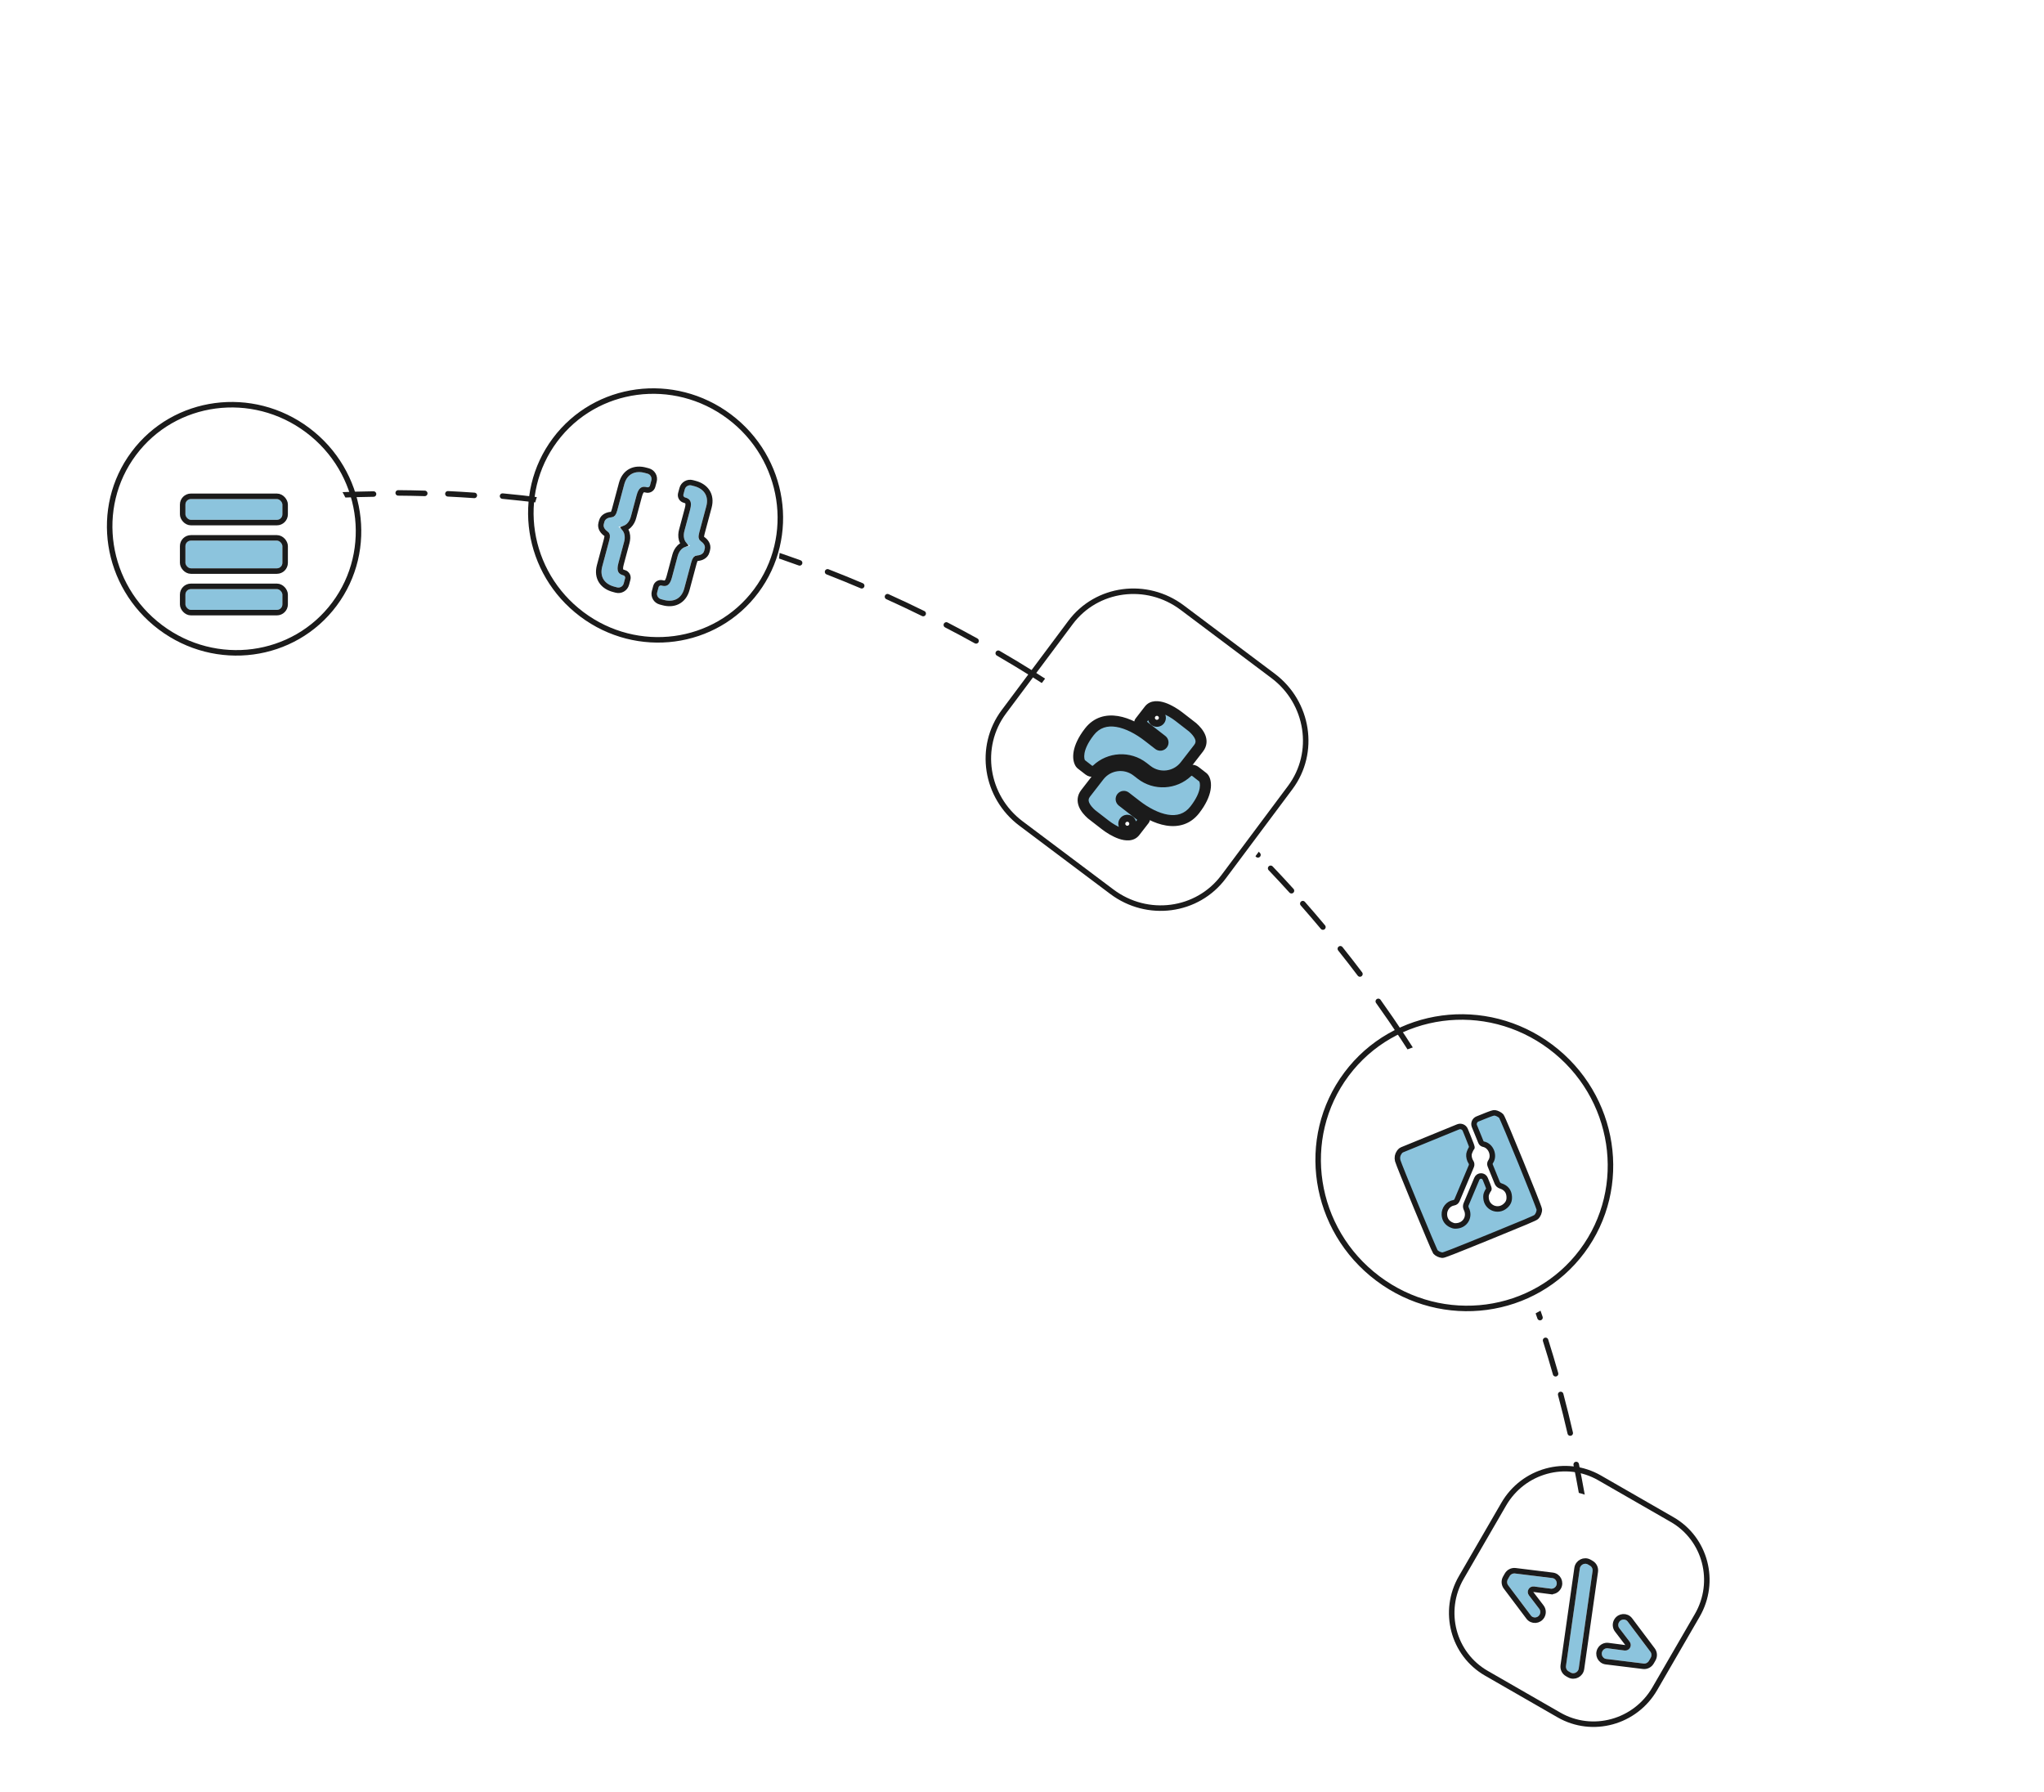 <?xml version="1.0" encoding="UTF-8"?> <svg xmlns="http://www.w3.org/2000/svg" width="463" height="406" viewBox="0 0 463 406" fill="none"> <path d="M84.613 111.92C73.828 112.065 62.95 112.851 52.019 114.31" stroke="#1B1B1B" stroke-width="1.246" stroke-miterlimit="10" stroke-linecap="round" stroke-linejoin="round"></path> <path d="M96.214 111.772C94.213 111.713 92.208 111.676 90.201 111.662" stroke="#1B1B1B" stroke-width="1.246" stroke-miterlimit="10" stroke-linecap="round" stroke-linejoin="round"></path> <path d="M107.443 112.227C105.452 112.087 103.456 111.967 101.458 111.87" stroke="#1B1B1B" stroke-width="1.246" stroke-miterlimit="10" stroke-linecap="round" stroke-linejoin="round"></path> <path d="M181.126 127.513C159.645 119.737 137.064 114.581 113.835 112.387" stroke="#1B1B1B" stroke-width="1.246" stroke-miterlimit="10" stroke-linecap="round" stroke-linejoin="round"></path> <path d="M195.191 132.695C192.632 131.606 190.054 130.556 187.457 129.544" stroke="#1B1B1B" stroke-width="1.246" stroke-miterlimit="10" stroke-linecap="round" stroke-linejoin="round"></path> <path d="M209.121 138.993C206.447 137.677 203.749 136.405 201.032 135.174" stroke="#1B1B1B" stroke-width="1.246" stroke-miterlimit="10" stroke-linecap="round" stroke-linejoin="round"></path> <path d="M221.1 145.187C218.87 143.953 216.624 142.748 214.358 141.574" stroke="#1B1B1B" stroke-width="1.246" stroke-miterlimit="10" stroke-linecap="round" stroke-linejoin="round"></path> <path d="M284.949 193.662C267.474 175.87 247.663 160.493 226.119 147.981" stroke="#1B1B1B" stroke-width="1.246" stroke-miterlimit="10" stroke-linecap="round" stroke-linejoin="round"></path> <path d="M292.539 201.784C290.988 200.071 289.416 198.378 287.822 196.705" stroke="#1B1B1B" stroke-width="1.246" stroke-miterlimit="10" stroke-linecap="round" stroke-linejoin="round"></path> <path d="M299.662 210.02C298.165 208.23 296.646 206.46 295.106 204.709" stroke="#1B1B1B" stroke-width="1.246" stroke-miterlimit="10" stroke-linecap="round" stroke-linejoin="round"></path> <path d="M308.047 220.649C306.592 218.724 305.112 216.82 303.608 214.935" stroke="#1B1B1B" stroke-width="1.246" stroke-miterlimit="10" stroke-linecap="round" stroke-linejoin="round"></path> <path d="M348.836 298.489C340.093 272.562 327.645 248.504 312.205 226.848" stroke="#1B1B1B" stroke-width="1.246" stroke-miterlimit="10" stroke-linecap="round" stroke-linejoin="round"></path> <path d="M352.365 311.208C351.645 308.67 350.888 306.147 350.099 303.643" stroke="#1B1B1B" stroke-width="1.246" stroke-miterlimit="10" stroke-linecap="round" stroke-linejoin="round"></path> <path d="M355.686 324.648C355.01 321.712 354.287 318.795 353.52 315.897" stroke="#1B1B1B" stroke-width="1.246" stroke-miterlimit="10" stroke-linecap="round" stroke-linejoin="round"></path> <path d="M359.348 344.736C358.678 340.373 357.907 336.048 357.039 331.764" stroke="#1B1B1B" stroke-width="1.246" stroke-miterlimit="10" stroke-linecap="round" stroke-linejoin="round"></path> <g filter="url(#filter0_dii_36_818)"> <path d="M304.998 243.351C294.182 257.836 297.364 278.554 312.106 289.627C326.848 300.7 347.567 297.935 358.383 283.45C369.199 268.964 366.016 248.247 351.274 237.173C336.532 226.101 315.814 228.866 304.998 243.351Z" fill="url(#paint0_linear_36_818)"></path> </g> <path d="M304.999 243.352C294.184 257.836 297.366 278.555 312.108 289.628C326.85 300.701 347.569 297.935 358.385 283.451C369.201 268.965 366.018 248.248 351.275 237.174C336.534 226.101 315.816 228.866 304.999 243.352Z" stroke="#1B1B1B" stroke-width="1.246" stroke-miterlimit="10" stroke-linecap="round" stroke-linejoin="round"></path> <path d="M364.076 373.717L365.533 371.765L359.919 362.115L358.343 364.225L362.255 370.826L354.838 368.919L353.263 371.028L364.076 373.717Z" fill="white"></path> <path d="M354.498 350.575L351.941 348.655L345.546 372.735L348.102 374.653L354.498 350.575Z" fill="white"></path> <path d="M341.696 359.083L337.786 352.483L345.201 354.39L346.777 352.28L335.965 349.592L334.508 351.544L340.121 361.193L341.696 359.083Z" fill="white"></path> <g filter="url(#filter1_dii_36_818)"> <path d="M336.855 378.736L353.484 388.364C361.135 392.794 370.853 390.258 375.189 382.701L384.613 366.276C388.949 358.719 386.262 349 378.611 344.57L361.982 334.943C354.331 330.513 344.612 333.048 340.276 340.606L330.852 357.031C326.516 364.588 329.204 374.306 336.855 378.736Z" fill="url(#paint1_linear_36_818)"></path> </g> <path d="M336.696 379.062L353.136 388.512C360.7 392.86 370.418 390.192 374.841 382.553L384.454 365.95C388.878 358.311 386.331 348.592 378.767 344.244L362.328 334.794C354.764 330.446 345.045 333.115 340.622 340.754L331.009 357.357C326.586 364.996 329.132 374.714 336.696 379.062Z" stroke="#1B1B1B" stroke-width="1.246" stroke-miterlimit="10" stroke-linecap="round" stroke-linejoin="round"></path> <g filter="url(#filter2_dii_36_818)"> <path d="M372.3 371.851C372.794 371.911 373.279 371.666 373.53 371.228L373.915 370.556C374.167 370.118 374.135 369.574 373.835 369.175L368.712 362.361C368.198 361.677 367.154 361.751 366.722 362.504C366.477 362.931 366.509 363.464 366.805 363.851L369.133 366.896C369.805 367.775 369.074 369.05 367.979 368.906L364.189 368.41C363.708 368.346 363.233 368.585 362.987 369.013C362.556 369.765 363.014 370.71 363.862 370.814L372.3 371.851Z" fill="#8CC4DD"></path> <path d="M372.218 372.471C372.958 372.562 373.686 372.193 374.063 371.536L374.448 370.865C374.825 370.208 374.778 369.391 374.329 368.793L369.205 361.979C368.425 360.942 366.843 361.055 366.189 362.195C365.817 362.843 365.867 363.65 366.315 364.237L368.643 367.282C368.979 367.721 368.613 368.359 368.066 368.287L364.276 367.79C363.546 367.694 362.826 368.056 362.454 368.704C361.8 369.844 362.496 371.276 363.78 371.434L372.218 372.471Z" stroke="#1B1B1B" stroke-width="1.246"></path> </g> <g filter="url(#filter3_dii_36_818)"> <path d="M360.746 350.933C360.818 350.429 360.581 349.936 360.148 349.685L359.69 349.42C358.933 348.982 357.969 349.465 357.844 350.344L354.717 372.375C354.646 372.878 354.883 373.371 355.316 373.622L355.773 373.886C356.53 374.324 357.494 373.842 357.619 372.962L360.746 350.933Z" fill="#8CC4DD"></path> <path d="M361.358 351.014C361.465 350.258 361.11 349.518 360.459 349.142L360.002 348.877C358.866 348.22 357.42 348.944 357.233 350.263L354.106 372.294C353.999 373.049 354.354 373.789 355.004 374.165L355.461 374.429C356.596 375.086 358.043 374.362 358.23 373.043L361.358 351.014Z" stroke="#1B1B1B" stroke-width="1.246"></path> </g> <g filter="url(#filter4_dii_36_818)"> <path d="M348.742 360.803C348.987 360.376 348.955 359.843 348.659 359.456L346.332 356.412C345.659 355.532 346.391 354.258 347.485 354.401L351.275 354.898C351.756 354.961 352.231 354.722 352.477 354.294C352.908 353.542 352.449 352.597 351.602 352.493L343.165 351.457C342.671 351.396 342.187 351.642 341.935 352.08L341.55 352.752C341.299 353.19 341.33 353.734 341.63 354.133L346.752 360.946C347.266 361.63 348.31 361.556 348.742 360.803Z" fill="#8CC4DD"></path> <path d="M349.275 361.112C349.647 360.464 349.597 359.657 349.149 359.07L346.822 356.026C346.486 355.586 346.851 354.949 347.399 355.021L351.188 355.517L351.275 354.898L351.188 355.517C351.918 355.613 352.638 355.251 353.01 354.603C353.664 353.463 352.968 352.031 351.684 351.873L343.247 350.837C342.507 350.746 341.779 351.114 341.402 351.771L341.017 352.443C340.64 353.1 340.687 353.917 341.136 354.515L346.259 361.328C347.038 362.365 348.621 362.252 349.275 361.112Z" stroke="#1B1B1B" stroke-width="1.246"></path> </g> <g filter="url(#filter5_dii_36_818)"> <path d="M125.72 99.658C116.488 112.021 119.204 129.706 131.786 139.156C144.37 148.608 162.054 146.247 171.286 133.884C180.519 121.52 177.802 103.836 165.218 94.384C152.636 84.934 134.952 87.293 125.72 99.658Z" fill="url(#paint2_linear_36_818)"></path> </g> <path d="M125.72 99.659C116.488 112.022 119.204 129.707 131.786 139.157C144.37 148.609 162.054 146.248 171.286 133.885C180.519 121.521 177.802 103.837 165.218 94.385C152.636 84.934 134.952 87.294 125.72 99.659Z" stroke="#1B1B1B" stroke-width="1.246" stroke-miterlimit="10" stroke-linecap="round" stroke-linejoin="round"></path> <g filter="url(#filter6_dii_36_818)"> <path d="M231.271 186.552L251.858 202.015C259.916 208.068 271.243 206.556 277.155 198.637L292.259 178.41C298.172 170.492 296.432 159.165 288.374 153.112L267.787 137.649C259.728 131.596 248.402 133.108 242.489 141.026L227.385 161.253C221.472 169.172 223.212 180.498 231.271 186.552Z" fill="url(#paint3_linear_36_818)"></path> </g> <path d="M231.271 186.552L251.858 202.015C259.916 208.068 271.243 206.556 277.155 198.637L292.259 178.41C298.172 170.492 296.432 159.165 288.374 153.112L267.787 137.649C259.728 131.596 248.402 133.108 242.489 141.026L227.385 161.253C221.472 169.172 223.212 180.498 231.271 186.552Z" stroke="#1B1B1B" stroke-width="1.246" stroke-miterlimit="10" stroke-linecap="round" stroke-linejoin="round"></path> <g filter="url(#filter7_dii_36_818)"> <path d="M30.301 102.722C21.093 115.054 23.801 132.691 36.353 142.119C48.903 151.546 66.541 149.191 75.749 136.859C84.957 124.527 82.249 106.89 69.698 97.463C57.147 88.035 39.509 90.39 30.301 102.722Z" fill="url(#paint4_linear_36_818)"></path> </g> <path d="M30.303 102.721C21.095 115.053 23.803 132.69 36.355 142.118C48.905 151.545 66.543 149.19 75.751 136.858C84.959 124.526 82.251 106.889 69.7 97.462C57.148 88.034 39.511 90.389 30.303 102.721Z" stroke="#1B1B1B" stroke-width="1.246" stroke-miterlimit="10" stroke-linecap="round" stroke-linejoin="round"></path> <path d="M149.712 127.183L150.224 127.323C151.342 127.631 152.046 127.295 152.488 125.597L153.695 120.963C153.985 119.851 154.706 118.792 156.352 118.781L156.368 118.72C154.947 117.866 154.838 116.576 155.127 115.465L156.334 110.832C156.777 109.133 156.33 108.481 155.212 108.174L154.7 108.033L155.425 105.252L157.214 105.744C159.195 106.289 160.48 107.801 159.868 110.149L158.388 115.831C158.018 117.253 158.319 117.799 159.917 118.239L159.193 121.018C157.595 120.579 157.068 120.897 156.698 122.318L155.218 128.002C154.606 130.349 152.758 130.999 150.778 130.455L148.988 129.963L149.712 127.183Z" fill="white"></path> <g filter="url(#filter8_dii_36_818)"> <path d="M149.172 128.043C149.251 127.752 149.55 127.579 149.841 127.657C150.995 127.966 151.725 127.61 152.2 125.84L153.494 121.008C153.803 119.856 154.551 118.754 156.23 118.713C156.249 118.713 156.267 118.699 156.272 118.681C156.277 118.662 156.268 118.642 156.252 118.631C154.818 117.756 154.722 116.426 155.03 115.275L156.325 110.445C156.799 108.673 156.344 108 155.191 107.691C154.9 107.613 154.727 107.313 154.805 107.022L155.118 105.854C155.296 105.189 155.98 104.794 156.644 104.972L157.286 105.144C159.328 105.691 160.641 107.252 159.985 109.7L158.398 115.625C158.122 116.654 158.185 117.242 158.802 117.652C159.375 118.034 159.81 118.653 159.632 119.318L159.501 119.808C159.323 120.473 158.636 120.791 157.949 120.835C157.21 120.882 156.861 121.359 156.586 122.388L154.998 128.314C154.342 130.761 152.424 131.456 150.382 130.908L149.741 130.737C149.076 130.558 148.682 129.875 148.86 129.21L149.172 128.043Z" fill="#8CC4DD"></path> <path d="M148.571 127.882C148.738 127.258 149.379 126.888 150.003 127.055C150.501 127.188 150.749 127.136 150.916 127.018C151.118 126.876 151.371 126.525 151.598 125.678L152.892 120.847C153.065 120.204 153.372 119.526 153.913 118.998C154.204 118.714 154.551 118.485 154.957 118.328C154.684 117.989 154.498 117.617 154.388 117.226C154.183 116.497 154.256 115.756 154.428 115.114L155.723 110.283C155.95 109.436 155.907 109.005 155.803 108.781C155.717 108.596 155.528 108.426 155.03 108.293C154.406 108.126 154.036 107.484 154.203 106.861L154.516 105.692C154.783 104.695 155.808 104.103 156.806 104.371L157.447 104.542C158.573 104.844 159.561 105.442 160.168 106.367C160.784 107.305 160.953 108.497 160.587 109.862L159 115.786C158.868 116.279 158.845 116.573 158.879 116.761C158.904 116.902 158.964 117.012 159.147 117.134C159.808 117.573 160.516 118.428 160.234 119.479L160.103 119.969C159.821 121.02 158.78 121.407 157.989 121.457C157.769 121.471 157.662 121.535 157.57 121.645C157.447 121.791 157.319 122.057 157.187 122.549L155.599 128.476C155.234 129.839 154.492 130.786 153.49 131.291C152.502 131.788 151.347 131.812 150.221 131.51L149.58 131.338C148.582 131.071 147.991 130.046 148.258 129.049L148.571 127.882Z" stroke="#1B1B1B" stroke-width="1.246"></path> </g> <path d="M141.679 125.081L141.168 124.94C140.049 124.633 139.603 123.981 140.045 122.283L141.252 117.649C141.542 116.537 141.432 115.249 140.011 114.395L140.027 114.334C141.674 114.323 142.395 113.262 142.684 112.151L143.891 107.518C144.334 105.819 145.037 105.483 146.156 105.791L146.667 105.931L147.392 103.15L145.602 102.658C143.622 102.114 141.773 102.764 141.162 105.113L139.682 110.795C139.311 112.217 138.784 112.535 137.186 112.096L136.462 114.875C138.06 115.314 138.362 115.861 137.992 117.282L136.511 122.966C135.9 125.312 137.185 126.824 139.166 127.369L140.955 127.861L141.679 125.081Z" fill="white"></path> <g filter="url(#filter9_dii_36_818)"> <path d="M141.596 126.012C141.674 125.721 141.501 125.421 141.21 125.343C140.057 125.034 139.602 124.361 140.076 122.59L141.371 117.759C141.68 116.607 141.583 115.279 140.149 114.404C140.133 114.393 140.124 114.373 140.129 114.354C140.134 114.336 140.152 114.322 140.171 114.322C141.85 114.281 142.599 113.177 142.907 112.026L144.201 107.196C144.676 105.424 145.407 105.068 146.56 105.377C146.851 105.455 147.151 105.283 147.229 104.991L147.542 103.823C147.72 103.158 147.325 102.475 146.661 102.297L146.019 102.125C143.977 101.578 142.06 102.272 141.404 104.721L139.816 110.645C139.54 111.675 139.191 112.152 138.452 112.199C137.765 112.243 137.079 112.561 136.901 113.226L136.769 113.716C136.591 114.381 137.026 115 137.599 115.382C138.216 115.792 138.28 116.379 138.004 117.408L136.416 123.335C135.76 125.782 137.074 127.342 139.116 127.889L139.757 128.061C140.422 128.239 141.105 127.844 141.283 127.18L141.596 126.012Z" fill="#8CC4DD"></path> <path d="M142.198 126.173C142.365 125.55 141.995 124.909 141.371 124.741C140.873 124.608 140.684 124.438 140.598 124.253C140.494 124.029 140.451 123.599 140.678 122.752L141.973 117.92C142.145 117.277 142.218 116.537 142.013 115.808C141.903 115.418 141.717 115.046 141.444 114.707C141.85 114.549 142.197 114.32 142.488 114.036C143.03 113.508 143.337 112.83 143.509 112.188L144.803 107.357C145.03 106.509 145.283 106.158 145.485 106.016C145.652 105.898 145.9 105.846 146.399 105.979C147.022 106.146 147.664 105.776 147.831 105.152L148.144 103.984C148.411 102.987 147.819 101.962 146.822 101.695L146.18 101.523C145.055 101.221 143.9 101.245 142.911 101.743C141.909 102.247 141.167 103.195 140.802 104.559L139.214 110.484C139.082 110.977 138.954 111.243 138.832 111.389C138.739 111.499 138.632 111.563 138.412 111.577C137.621 111.627 136.58 112.014 136.299 113.065L136.167 113.555C135.886 114.606 136.594 115.461 137.254 115.901C137.437 116.022 137.497 116.132 137.523 116.273C137.556 116.46 137.534 116.755 137.402 117.247L135.814 123.174C135.449 124.537 135.618 125.728 136.233 126.666C136.84 127.591 137.829 128.189 138.954 128.491L139.596 128.663C140.593 128.93 141.618 128.338 141.885 127.341L142.198 126.173Z" stroke="#1B1B1B" stroke-width="1.246"></path> </g> <g filter="url(#filter10_dii_36_818)"> <mask id="path-41-outside-1_36_818" maskUnits="userSpaceOnUse" x="241.358" y="156.78" width="36.479" height="36.479" fill="black"> <rect fill="white" x="241.358" y="156.78" width="36.479" height="36.479"></rect> <path fill-rule="evenodd" clip-rule="evenodd" d="M259.187 180.702L257.094 183.401C255.668 185.239 252.128 183.245 250.375 181.886L247.246 179.459C245.853 178.212 244.571 176.446 245.906 174.724L248.96 170.787C251.026 168.122 254.862 167.637 257.526 169.704L258.452 170.422C261.64 172.894 266.095 172.603 268.937 169.913C269.437 169.44 270.214 169.332 270.758 169.754L272.474 171.085C272.551 171.145 272.621 171.211 272.674 171.292C273.255 172.189 273.569 174.678 270.65 178.441C267.3 182.761 261.64 180.725 257.32 177.374L254.953 175.539C254.683 175.329 254.294 175.378 254.085 175.649C253.876 175.919 253.925 176.307 254.195 176.517L259.143 180.354C259.251 180.438 259.271 180.594 259.187 180.702ZM254.865 182.237C255.211 182.505 255.708 182.442 255.976 182.096C256.244 181.751 256.181 181.253 255.836 180.985C255.49 180.717 254.993 180.78 254.725 181.126C254.456 181.471 254.519 181.969 254.865 182.237Z"></path> </mask> <path fill-rule="evenodd" clip-rule="evenodd" d="M259.187 180.702L257.094 183.401C255.668 185.239 252.128 183.245 250.375 181.886L247.246 179.459C245.853 178.212 244.571 176.446 245.906 174.724L248.96 170.787C251.026 168.122 254.862 167.637 257.526 169.704L258.452 170.422C261.64 172.894 266.095 172.603 268.937 169.913C269.437 169.44 270.214 169.332 270.758 169.754L272.474 171.085C272.551 171.145 272.621 171.211 272.674 171.292C273.255 172.189 273.569 174.678 270.65 178.441C267.3 182.761 261.64 180.725 257.32 177.374L254.953 175.539C254.683 175.329 254.294 175.378 254.085 175.649C253.876 175.919 253.925 176.307 254.195 176.517L259.143 180.354C259.251 180.438 259.271 180.594 259.187 180.702ZM254.865 182.237C255.211 182.505 255.708 182.442 255.976 182.096C256.244 181.751 256.181 181.253 255.836 180.985C255.49 180.717 254.993 180.78 254.725 181.126C254.456 181.471 254.519 181.969 254.865 182.237Z" fill="#8CC4DD"></path> <path d="M257.094 183.401L258.079 184.164L257.094 183.401ZM250.375 181.886L251.139 180.901L250.375 181.886ZM247.246 179.459L246.414 180.388L246.447 180.417L246.482 180.444L247.246 179.459ZM257.32 177.374L258.084 176.39L257.32 177.374ZM254.953 175.539L255.717 174.554L254.953 175.539ZM259.143 180.354L258.379 181.339L259.143 180.354ZM259.187 180.702L258.202 179.938L259.187 180.702ZM272.674 171.292L271.628 171.969L272.674 171.292ZM254.195 176.517L253.431 177.502L254.195 176.517ZM268.937 169.913L268.08 169.008L268.937 169.913ZM258.079 184.164L260.172 181.465L258.202 179.938L256.109 182.637L258.079 184.164ZM249.611 182.871C250.549 183.598 251.995 184.523 253.454 185.022C254.8 185.482 256.825 185.781 258.079 184.164L256.109 182.637C255.937 182.859 255.479 183.08 254.26 182.663C253.154 182.285 251.953 181.533 251.139 180.901L249.611 182.871ZM246.482 180.444L249.611 182.871L251.139 180.901L248.009 178.474L246.482 180.444ZM244.921 173.961C243.946 175.218 243.927 176.569 244.397 177.736C244.832 178.813 245.669 179.72 246.414 180.388L248.077 178.531C247.43 177.951 246.93 177.352 246.709 176.804C246.524 176.345 246.531 175.952 246.891 175.488L244.921 173.961ZM247.975 170.023L244.921 173.961L246.891 175.488L249.945 171.55L247.975 170.023ZM258.29 168.719C255.081 166.231 250.463 166.815 247.975 170.023L249.945 171.55C251.589 169.43 254.642 169.044 256.762 170.688L258.29 168.719ZM259.216 169.437L258.29 168.719L256.762 170.688L257.688 171.406L259.216 169.437ZM268.08 169.008C265.678 171.282 261.91 171.526 259.216 169.437L257.688 171.406C261.369 174.261 266.512 173.924 269.794 170.818L268.08 169.008ZM273.238 170.1L271.522 168.769L269.994 170.739L271.71 172.07L273.238 170.1ZM271.635 179.205C274.697 175.256 274.722 172.161 273.72 170.615L271.628 171.969C271.788 172.216 272.441 174.099 269.665 177.677L271.635 179.205ZM256.556 178.359C258.802 180.101 261.49 181.58 264.148 182.014C266.881 182.46 269.627 181.794 271.635 179.205L269.665 177.677C268.323 179.408 266.564 179.883 264.55 179.554C262.461 179.213 260.158 177.998 258.084 176.39L256.556 178.359ZM254.189 176.524L256.556 178.359L258.084 176.39L255.717 174.554L254.189 176.524ZM259.907 179.37L254.958 175.532L253.431 177.502L258.379 181.339L259.907 179.37ZM254.991 181.333C255.145 181.134 255.431 181.098 255.629 181.252L254.101 183.222C254.991 183.912 256.271 183.75 256.961 182.86L254.991 181.333ZM255.072 181.97C254.874 181.816 254.838 181.531 254.991 181.333L256.961 182.86C257.651 181.971 257.489 180.69 256.6 180L255.072 181.97ZM255.709 181.889C255.556 182.088 255.27 182.124 255.072 181.97L256.6 180C255.71 179.31 254.43 179.472 253.74 180.362L255.709 181.889ZM255.629 181.252C255.827 181.406 255.863 181.691 255.709 181.889L253.74 180.362C253.05 181.251 253.212 182.532 254.101 183.222L255.629 181.252ZM255.717 174.554C254.903 173.923 253.731 174.071 253.1 174.885L255.07 176.412C254.857 176.686 254.463 176.736 254.189 176.524L255.717 174.554ZM258.379 181.339C257.943 181.001 257.864 180.374 258.202 179.938L260.172 181.465C260.677 180.813 260.559 179.875 259.907 179.37L258.379 181.339ZM271.71 172.07C271.719 172.077 271.713 172.072 271.698 172.058C271.683 172.042 271.656 172.013 271.628 171.969L273.72 170.615C273.561 170.368 273.369 170.202 273.238 170.1L271.71 172.07ZM253.1 174.885C252.469 175.699 252.617 176.87 253.431 177.502L254.958 175.532C255.232 175.744 255.282 176.138 255.07 176.412L253.1 174.885ZM269.794 170.818C269.848 170.767 269.912 170.743 269.958 170.738C269.979 170.736 269.991 170.738 269.994 170.739C269.995 170.739 269.994 170.739 269.994 170.739L271.522 168.769C270.402 167.901 268.939 168.195 268.08 169.008L269.794 170.818Z" fill="#1B1B1B" mask="url(#path-41-outside-1_36_818)"></path> <mask id="path-43-outside-2_36_818" maskUnits="userSpaceOnUse" x="239.567" y="145.969" width="36.479" height="36.479" fill="black"> <rect fill="white" x="239.567" y="145.969" width="36.479" height="36.479"></rect> <path fill-rule="evenodd" clip-rule="evenodd" d="M258.217 158.526L260.311 155.827C261.736 153.989 265.277 155.983 267.029 157.342L270.159 159.769C271.551 161.016 272.833 162.782 271.498 164.504L268.444 168.441C266.378 171.106 262.543 171.591 259.878 169.524L258.952 168.806C255.765 166.334 251.309 166.625 248.467 169.315C247.967 169.788 247.19 169.896 246.647 169.474L244.93 168.143C244.854 168.083 244.783 168.017 244.73 167.936C244.15 167.039 243.836 164.55 246.754 160.787C250.104 156.467 255.764 158.503 260.084 161.854L262.451 163.689C262.721 163.899 263.11 163.849 263.319 163.579C263.529 163.309 263.48 162.921 263.21 162.711L258.261 158.874C258.153 158.79 258.134 158.634 258.217 158.526ZM262.539 156.993C262.194 156.724 261.696 156.787 261.428 157.133C261.16 157.479 261.223 157.976 261.568 158.244C261.914 158.512 262.412 158.449 262.68 158.104C262.948 157.758 262.885 157.261 262.539 156.993Z"></path> </mask> <path fill-rule="evenodd" clip-rule="evenodd" d="M258.217 158.526L260.311 155.827C261.736 153.989 265.277 155.983 267.029 157.342L270.159 159.769C271.551 161.016 272.833 162.782 271.498 164.504L268.444 168.441C266.378 171.106 262.543 171.591 259.878 169.524L258.952 168.806C255.765 166.334 251.309 166.625 248.467 169.315C247.967 169.788 247.19 169.896 246.647 169.474L244.93 168.143C244.854 168.083 244.783 168.017 244.73 167.936C244.15 167.039 243.836 164.55 246.754 160.787C250.104 156.467 255.764 158.503 260.084 161.854L262.451 163.689C262.721 163.899 263.11 163.849 263.319 163.579C263.529 163.309 263.48 162.921 263.21 162.711L258.261 158.874C258.153 158.79 258.134 158.634 258.217 158.526ZM262.539 156.993C262.194 156.724 261.696 156.787 261.428 157.133C261.16 157.479 261.223 157.976 261.568 158.244C261.914 158.512 262.412 158.449 262.68 158.104C262.948 157.758 262.885 157.261 262.539 156.993Z" fill="#8CC4DD"></path> <path d="M260.311 155.827L259.326 155.063L260.311 155.827ZM270.159 159.769L270.99 158.84L270.957 158.811L270.922 158.784L270.159 159.769ZM259.878 169.524L259.114 170.509L259.878 169.524ZM258.952 168.806L259.716 167.822L258.952 168.806ZM258.217 158.526L259.202 159.29L258.217 158.526ZM244.73 167.936L243.684 168.613L244.73 167.936ZM259.326 155.063L257.232 157.763L259.202 159.29L261.295 156.591L259.326 155.063ZM267.793 156.357C266.855 155.63 265.409 154.705 263.951 154.206C262.605 153.746 260.58 153.447 259.326 155.063L261.295 156.591C261.467 156.369 261.925 156.148 263.144 156.565C264.25 156.943 265.451 157.695 266.266 158.327L267.793 156.357ZM270.922 158.784L267.793 156.357L266.266 158.327L269.395 160.753L270.922 158.784ZM272.483 165.267C273.458 164.01 273.477 162.659 273.007 161.492C272.573 160.415 271.736 159.508 270.99 158.84L269.327 160.697C269.974 161.277 270.474 161.876 270.695 162.424C270.88 162.883 270.873 163.276 270.513 163.74L272.483 165.267ZM269.429 169.205L272.483 165.267L270.513 163.74L267.46 167.678L269.429 169.205ZM259.114 170.509C262.323 172.997 266.941 172.413 269.429 169.205L267.46 167.678C265.815 169.798 262.763 170.184 260.642 168.54L259.114 170.509ZM258.189 169.791L259.114 170.509L260.642 168.54L259.716 167.822L258.189 169.791ZM249.324 170.22C251.726 167.946 255.494 167.702 258.189 169.791L259.716 167.822C256.035 164.967 250.892 165.304 247.611 168.41L249.324 170.22ZM244.166 169.128L245.883 170.459L247.41 168.489L245.694 167.158L244.166 169.128ZM245.769 160.023C242.707 163.972 242.683 167.067 243.684 168.613L245.776 167.259C245.617 167.012 244.964 165.129 247.739 161.551L245.769 160.023ZM260.848 160.869C258.602 159.127 255.915 157.648 253.256 157.214C250.524 156.767 247.777 157.434 245.769 160.023L247.739 161.551C249.081 159.82 250.84 159.345 252.855 159.674C254.944 160.015 257.246 161.23 259.32 162.838L260.848 160.869ZM263.215 162.704L260.848 160.869L259.32 162.838L261.687 164.674L263.215 162.704ZM257.497 159.858L262.446 163.696L263.973 161.726L259.025 157.889L257.497 159.858ZM262.413 157.897C262.259 158.095 261.974 158.131 261.775 157.977L263.303 156.008C262.413 155.318 261.133 155.48 260.443 156.369L262.413 157.897ZM262.332 157.259C262.53 157.413 262.566 157.699 262.413 157.897L260.443 156.369C259.753 157.259 259.915 158.539 260.805 159.229L262.332 157.259ZM261.695 157.34C261.849 157.142 262.134 157.106 262.332 157.259L260.805 159.229C261.694 159.919 262.975 159.757 263.665 158.868L261.695 157.34ZM261.775 157.977C261.577 157.824 261.541 157.538 261.695 157.34L263.665 158.868C264.354 157.978 264.193 156.698 263.303 156.008L261.775 157.977ZM261.687 164.674C262.501 165.305 263.673 165.157 264.304 164.343L262.335 162.816C262.547 162.542 262.941 162.492 263.215 162.704L261.687 164.674ZM259.025 157.889C259.461 158.227 259.54 158.854 259.202 159.29L257.232 157.763C256.727 158.415 256.846 159.353 257.497 159.858L259.025 157.889ZM245.694 167.158C245.685 167.151 245.692 167.156 245.706 167.17C245.722 167.186 245.748 167.215 245.776 167.259L243.684 168.613C243.844 168.86 244.035 169.026 244.166 169.128L245.694 167.158ZM264.304 164.343C264.935 163.529 264.787 162.358 263.973 161.726L262.446 163.696C262.172 163.484 262.122 163.09 262.335 162.816L264.304 164.343ZM247.611 168.41C247.557 168.461 247.493 168.485 247.446 168.49C247.425 168.492 247.413 168.49 247.411 168.489C247.409 168.489 247.41 168.489 247.41 168.489L245.883 170.459C247.002 171.327 248.465 171.033 249.324 170.22L247.611 168.41Z" fill="#1B1B1B" mask="url(#path-43-outside-2_36_818)"></path> </g> <g filter="url(#filter11_dii_36_818)"> <rect x="42" y="108.056" width="21.966" height="4.707" rx="1.246" fill="#8CC4DD"></rect> <rect x="41.377" y="107.433" width="23.212" height="5.953" rx="1.869" stroke="#1B1B1B" stroke-width="1.246"></rect> </g> <g filter="url(#filter12_dii_36_818)"> <rect x="42" y="117.471" width="21.966" height="6.276" rx="1.246" fill="#8CC4DD"></rect> <rect x="41.377" y="116.848" width="23.212" height="7.522" rx="1.869" stroke="#1B1B1B" stroke-width="1.246"></rect> </g> <g filter="url(#filter13_dii_36_818)"> <rect x="42" y="128.454" width="21.966" height="4.707" rx="1.246" fill="#8CC4DD"></rect> <rect x="41.377" y="127.831" width="23.212" height="5.953" rx="1.869" stroke="#1B1B1B" stroke-width="1.246"></rect> </g> <g filter="url(#filter14_dii_36_818)"> <path fill-rule="evenodd" clip-rule="evenodd" d="M338.601 247.101C338.3 247.061 337.788 247.231 335.87 248.005L334.668 248.49C334.029 248.748 333.721 249.477 333.981 250.116L334.561 251.541L335.444 253.709C335.549 253.968 335.777 254.157 336.051 254.211C337.72 254.542 338.618 256.782 337.644 258.184C337.474 258.429 337.44 258.742 337.551 259.018L338.364 261.022L339.14 262.938C339.277 263.275 339.554 263.535 339.899 263.651L340.004 263.687C341.163 264.076 341.795 264.884 341.866 266.066C341.921 266.99 341.663 267.602 340.962 268.212C339.293 269.663 336.743 268.598 336.611 266.396C336.58 265.87 336.615 265.644 336.795 265.223C336.917 264.936 337.095 264.619 337.192 264.52C337.358 264.349 337.319 264.222 336.429 262.044C336.083 261.197 334.885 261.191 334.531 262.034L333.688 264.038L332.107 267.802C331.966 268.136 331.979 268.515 332.14 268.84L332.152 268.864C333.015 270.597 331.956 272.517 330.039 272.698C329.472 272.752 329.309 272.728 328.804 272.514C327.799 272.089 327.223 271.261 327.175 270.173C327.117 268.853 328.049 267.672 329.307 267.471C329.633 267.419 329.909 267.202 330.037 266.897L331.659 263.039L333.281 259.18C333.408 258.875 333.374 258.527 333.188 258.254C332.856 257.766 332.675 257.015 332.752 256.446C332.803 256.074 333.201 255.195 333.408 254.998C333.483 254.926 333.206 254.141 332.475 252.352L331.907 250.962C331.647 250.324 330.919 250.019 330.281 250.28L324.346 252.71L317.595 255.474C317.375 255.565 317.185 255.716 317.048 255.911L316.95 256.05C316.551 256.619 316.437 257.234 316.603 257.929C316.82 258.833 324.834 278.226 325.142 278.593C325.469 278.982 326.136 279.303 326.715 279.35C327.026 279.376 328.925 278.636 337.361 275.202C345.232 271.999 347.706 270.953 347.959 270.721C348.416 270.3 348.718 269.563 348.677 268.964C348.635 268.347 340.441 248.258 340.067 247.854C339.743 247.503 339.084 247.165 338.601 247.101Z" fill="#8CC4DD"></path> <path fill-rule="evenodd" clip-rule="evenodd" d="M338.601 247.101C338.3 247.061 337.788 247.231 335.87 248.005L334.668 248.49C334.029 248.748 333.721 249.477 333.981 250.116L334.561 251.541L335.444 253.709C335.549 253.968 335.777 254.157 336.051 254.211C337.72 254.542 338.618 256.782 337.644 258.184C337.474 258.429 337.44 258.742 337.551 259.018L338.364 261.022L339.14 262.938C339.277 263.275 339.554 263.535 339.899 263.651L340.004 263.687C341.163 264.076 341.795 264.884 341.866 266.066C341.921 266.99 341.663 267.602 340.962 268.212C339.293 269.663 336.743 268.598 336.611 266.396C336.58 265.87 336.615 265.644 336.795 265.223C336.917 264.936 337.095 264.619 337.192 264.52C337.358 264.349 337.319 264.222 336.429 262.044C336.083 261.197 334.885 261.191 334.531 262.034L333.688 264.038L332.107 267.802C331.966 268.136 331.979 268.515 332.14 268.84L332.152 268.864C333.015 270.597 331.956 272.517 330.039 272.698C329.472 272.752 329.309 272.728 328.804 272.514C327.799 272.089 327.223 271.261 327.175 270.173C327.117 268.853 328.049 267.672 329.307 267.471C329.633 267.419 329.909 267.202 330.037 266.897L331.659 263.039L333.281 259.18C333.408 258.875 333.374 258.527 333.188 258.254C332.856 257.766 332.675 257.015 332.752 256.446C332.803 256.074 333.201 255.195 333.408 254.998C333.483 254.926 333.206 254.141 332.475 252.352L331.907 250.962C331.647 250.324 330.919 250.019 330.281 250.28L324.346 252.71L317.595 255.474C317.375 255.565 317.185 255.716 317.048 255.911L316.95 256.05C316.551 256.619 316.437 257.234 316.603 257.929C316.82 258.833 324.834 278.226 325.142 278.593C325.469 278.982 326.136 279.303 326.715 279.35C327.026 279.376 328.925 278.636 337.361 275.202C345.232 271.999 347.706 270.953 347.959 270.721C348.416 270.3 348.718 269.563 348.677 268.964C348.635 268.347 340.441 248.258 340.067 247.854C339.743 247.503 339.084 247.165 338.601 247.101Z" stroke="#1B1B1B" stroke-width="1.246"></path> </g> <defs> <filter id="filter0_dii_36_818" x="288.582" y="225.386" width="86.217" height="86.029" filterUnits="userSpaceOnUse" color-interpolation-filters="sRGB"> <feFlood flood-opacity="0" result="BackgroundImageFix"></feFlood> <feColorMatrix in="SourceAlpha" type="matrix" values="0 0 0 0 0 0 0 0 0 0 0 0 0 0 0 0 0 0 127 0" result="hardAlpha"></feColorMatrix> <feOffset dy="5"></feOffset> <feGaussianBlur stdDeviation="5"></feGaussianBlur> <feComposite in2="hardAlpha" operator="out"></feComposite> <feColorMatrix type="matrix" values="0 0 0 0 0 0 0 0 0 0.211 0 0 0 0 0.302 0 0 0 0.3 0"></feColorMatrix> <feBlend mode="normal" in2="BackgroundImageFix" result="effect1_dropShadow_36_818"></feBlend> <feBlend mode="normal" in="SourceGraphic" in2="effect1_dropShadow_36_818" result="shape"></feBlend> <feColorMatrix in="SourceAlpha" type="matrix" values="0 0 0 0 0 0 0 0 0 0 0 0 0 0 0 0 0 0 127 0" result="hardAlpha"></feColorMatrix> <feOffset dy="2"></feOffset> <feGaussianBlur stdDeviation="1"></feGaussianBlur> <feComposite in2="hardAlpha" operator="arithmetic" k2="-1" k3="1"></feComposite> <feColorMatrix type="matrix" values="0 0 0 0 1 0 0 0 0 1 0 0 0 0 1 0 0 0 1 0"></feColorMatrix> <feBlend mode="normal" in2="shape" result="effect2_innerShadow_36_818"></feBlend> <feColorMatrix in="SourceAlpha" type="matrix" values="0 0 0 0 0 0 0 0 0 0 0 0 0 0 0 0 0 0 127 0" result="hardAlpha"></feColorMatrix> <feOffset dy="-2"></feOffset> <feGaussianBlur stdDeviation="1"></feGaussianBlur> <feComposite in2="hardAlpha" operator="arithmetic" k2="-1" k3="1"></feComposite> <feColorMatrix type="matrix" values="0 0 0 0 0 0 0 0 0 0.211 0 0 0 0 0.302 0 0 0 0.3 0"></feColorMatrix> <feBlend mode="normal" in2="effect2_innerShadow_36_818" result="effect3_innerShadow_36_818"></feBlend> </filter> <filter id="filter1_dii_36_818" x="318.779" y="327.763" width="77.906" height="77.781" filterUnits="userSpaceOnUse" color-interpolation-filters="sRGB"> <feFlood flood-opacity="0" result="BackgroundImageFix"></feFlood> <feColorMatrix in="SourceAlpha" type="matrix" values="0 0 0 0 0 0 0 0 0 0 0 0 0 0 0 0 0 0 127 0" result="hardAlpha"></feColorMatrix> <feOffset dy="5"></feOffset> <feGaussianBlur stdDeviation="5"></feGaussianBlur> <feComposite in2="hardAlpha" operator="out"></feComposite> <feColorMatrix type="matrix" values="0 0 0 0 0 0 0 0 0 0.211 0 0 0 0 0.302 0 0 0 0.3 0"></feColorMatrix> <feBlend mode="normal" in2="BackgroundImageFix" result="effect1_dropShadow_36_818"></feBlend> <feBlend mode="normal" in="SourceGraphic" in2="effect1_dropShadow_36_818" result="shape"></feBlend> <feColorMatrix in="SourceAlpha" type="matrix" values="0 0 0 0 0 0 0 0 0 0 0 0 0 0 0 0 0 0 127 0" result="hardAlpha"></feColorMatrix> <feOffset dy="2"></feOffset> <feGaussianBlur stdDeviation="1"></feGaussianBlur> <feComposite in2="hardAlpha" operator="arithmetic" k2="-1" k3="1"></feComposite> <feColorMatrix type="matrix" values="0 0 0 0 1 0 0 0 0 1 0 0 0 0 1 0 0 0 1 0"></feColorMatrix> <feBlend mode="normal" in2="shape" result="effect2_innerShadow_36_818"></feBlend> <feColorMatrix in="SourceAlpha" type="matrix" values="0 0 0 0 0 0 0 0 0 0 0 0 0 0 0 0 0 0 127 0" result="hardAlpha"></feColorMatrix> <feOffset dy="-2"></feOffset> <feGaussianBlur stdDeviation="1"></feGaussianBlur> <feComposite in2="hardAlpha" operator="arithmetic" k2="-1" k3="1"></feComposite> <feColorMatrix type="matrix" values="0 0 0 0 0 0 0 0 0 0.211 0 0 0 0 0.302 0 0 0 0.3 0"></feColorMatrix> <feBlend mode="normal" in2="effect2_innerShadow_36_818" result="effect3_innerShadow_36_818"></feBlend> </filter> <filter id="filter2_dii_36_818" x="351.586" y="355.641" width="33.732" height="32.468" filterUnits="userSpaceOnUse" color-interpolation-filters="sRGB"> <feFlood flood-opacity="0" result="BackgroundImageFix"></feFlood> <feColorMatrix in="SourceAlpha" type="matrix" values="0 0 0 0 0 0 0 0 0 0 0 0 0 0 0 0 0 0 127 0" result="hardAlpha"></feColorMatrix> <feOffset dy="5"></feOffset> <feGaussianBlur stdDeviation="5"></feGaussianBlur> <feComposite in2="hardAlpha" operator="out"></feComposite> <feColorMatrix type="matrix" values="0 0 0 0 0 0 0 0 0 0.211 0 0 0 0 0.302 0 0 0 0.3 0"></feColorMatrix> <feBlend mode="normal" in2="BackgroundImageFix" result="effect1_dropShadow_36_818"></feBlend> <feBlend mode="normal" in="SourceGraphic" in2="effect1_dropShadow_36_818" result="shape"></feBlend> <feColorMatrix in="SourceAlpha" type="matrix" values="0 0 0 0 0 0 0 0 0 0 0 0 0 0 0 0 0 0 127 0" result="hardAlpha"></feColorMatrix> <feOffset dy="2"></feOffset> <feGaussianBlur stdDeviation="1"></feGaussianBlur> <feComposite in2="hardAlpha" operator="arithmetic" k2="-1" k3="1"></feComposite> <feColorMatrix type="matrix" values="0 0 0 0 1 0 0 0 0 1 0 0 0 0 1 0 0 0 0.5 0"></feColorMatrix> <feBlend mode="normal" in2="shape" result="effect2_innerShadow_36_818"></feBlend> <feColorMatrix in="SourceAlpha" type="matrix" values="0 0 0 0 0 0 0 0 0 0 0 0 0 0 0 0 0 0 127 0" result="hardAlpha"></feColorMatrix> <feOffset dy="-2"></feOffset> <feGaussianBlur stdDeviation="1"></feGaussianBlur> <feComposite in2="hardAlpha" operator="arithmetic" k2="-1" k3="1"></feComposite> <feColorMatrix type="matrix" values="0 0 0 0 0 0 0 0 0 0.211 0 0 0 0 0.302 0 0 0 0.3 0"></feColorMatrix> <feBlend mode="normal" in2="effect2_innerShadow_36_818" result="effect3_innerShadow_36_818"></feBlend> </filter> <filter id="filter3_dii_36_818" x="343.469" y="343.006" width="28.525" height="47.294" filterUnits="userSpaceOnUse" color-interpolation-filters="sRGB"> <feFlood flood-opacity="0" result="BackgroundImageFix"></feFlood> <feColorMatrix in="SourceAlpha" type="matrix" values="0 0 0 0 0 0 0 0 0 0 0 0 0 0 0 0 0 0 127 0" result="hardAlpha"></feColorMatrix> <feOffset dy="5"></feOffset> <feGaussianBlur stdDeviation="5"></feGaussianBlur> <feComposite in2="hardAlpha" operator="out"></feComposite> <feColorMatrix type="matrix" values="0 0 0 0 0 0 0 0 0 0.211 0 0 0 0 0.302 0 0 0 0.3 0"></feColorMatrix> <feBlend mode="normal" in2="BackgroundImageFix" result="effect1_dropShadow_36_818"></feBlend> <feBlend mode="normal" in="SourceGraphic" in2="effect1_dropShadow_36_818" result="shape"></feBlend> <feColorMatrix in="SourceAlpha" type="matrix" values="0 0 0 0 0 0 0 0 0 0 0 0 0 0 0 0 0 0 127 0" result="hardAlpha"></feColorMatrix> <feOffset dy="2"></feOffset> <feGaussianBlur stdDeviation="1"></feGaussianBlur> <feComposite in2="hardAlpha" operator="arithmetic" k2="-1" k3="1"></feComposite> <feColorMatrix type="matrix" values="0 0 0 0 1 0 0 0 0 1 0 0 0 0 1 0 0 0 0.5 0"></feColorMatrix> <feBlend mode="normal" in2="shape" result="effect2_innerShadow_36_818"></feBlend> <feColorMatrix in="SourceAlpha" type="matrix" values="0 0 0 0 0 0 0 0 0 0 0 0 0 0 0 0 0 0 127 0" result="hardAlpha"></feColorMatrix> <feOffset dy="-2"></feOffset> <feGaussianBlur stdDeviation="1"></feGaussianBlur> <feComposite in2="hardAlpha" operator="arithmetic" k2="-1" k3="1"></feComposite> <feColorMatrix type="matrix" values="0 0 0 0 0 0 0 0 0 0.211 0 0 0 0 0.302 0 0 0 0.3 0"></feColorMatrix> <feBlend mode="normal" in2="effect2_innerShadow_36_818" result="effect3_innerShadow_36_818"></feBlend> </filter> <filter id="filter4_dii_36_818" x="330.146" y="345.199" width="33.73" height="32.467" filterUnits="userSpaceOnUse" color-interpolation-filters="sRGB"> <feFlood flood-opacity="0" result="BackgroundImageFix"></feFlood> <feColorMatrix in="SourceAlpha" type="matrix" values="0 0 0 0 0 0 0 0 0 0 0 0 0 0 0 0 0 0 127 0" result="hardAlpha"></feColorMatrix> <feOffset dy="5"></feOffset> <feGaussianBlur stdDeviation="5"></feGaussianBlur> <feComposite in2="hardAlpha" operator="out"></feComposite> <feColorMatrix type="matrix" values="0 0 0 0 0 0 0 0 0 0.211 0 0 0 0 0.302 0 0 0 0.3 0"></feColorMatrix> <feBlend mode="normal" in2="BackgroundImageFix" result="effect1_dropShadow_36_818"></feBlend> <feBlend mode="normal" in="SourceGraphic" in2="effect1_dropShadow_36_818" result="shape"></feBlend> <feColorMatrix in="SourceAlpha" type="matrix" values="0 0 0 0 0 0 0 0 0 0 0 0 0 0 0 0 0 0 127 0" result="hardAlpha"></feColorMatrix> <feOffset dy="2"></feOffset> <feGaussianBlur stdDeviation="1"></feGaussianBlur> <feComposite in2="hardAlpha" operator="arithmetic" k2="-1" k3="1"></feComposite> <feColorMatrix type="matrix" values="0 0 0 0 1 0 0 0 0 1 0 0 0 0 1 0 0 0 0.5 0"></feColorMatrix> <feBlend mode="normal" in2="shape" result="effect2_innerShadow_36_818"></feBlend> <feColorMatrix in="SourceAlpha" type="matrix" values="0 0 0 0 0 0 0 0 0 0 0 0 0 0 0 0 0 0 127 0" result="hardAlpha"></feColorMatrix> <feOffset dy="-2"></feOffset> <feGaussianBlur stdDeviation="1"></feGaussianBlur> <feComposite in2="hardAlpha" operator="arithmetic" k2="-1" k3="1"></feComposite> <feColorMatrix type="matrix" values="0 0 0 0 0 0 0 0 0 0.211 0 0 0 0 0.302 0 0 0 0.3 0"></feColorMatrix> <feBlend mode="normal" in2="effect2_innerShadow_36_818" result="effect3_innerShadow_36_818"></feBlend> </filter> <filter id="filter5_dii_36_818" x="110.244" y="83.591" width="76.519" height="76.359" filterUnits="userSpaceOnUse" color-interpolation-filters="sRGB"> <feFlood flood-opacity="0" result="BackgroundImageFix"></feFlood> <feColorMatrix in="SourceAlpha" type="matrix" values="0 0 0 0 0 0 0 0 0 0 0 0 0 0 0 0 0 0 127 0" result="hardAlpha"></feColorMatrix> <feOffset dy="5"></feOffset> <feGaussianBlur stdDeviation="5"></feGaussianBlur> <feComposite in2="hardAlpha" operator="out"></feComposite> <feColorMatrix type="matrix" values="0 0 0 0 0 0 0 0 0 0.211 0 0 0 0 0.302 0 0 0 0.3 0"></feColorMatrix> <feBlend mode="normal" in2="BackgroundImageFix" result="effect1_dropShadow_36_818"></feBlend> <feBlend mode="normal" in="SourceGraphic" in2="effect1_dropShadow_36_818" result="shape"></feBlend> <feColorMatrix in="SourceAlpha" type="matrix" values="0 0 0 0 0 0 0 0 0 0 0 0 0 0 0 0 0 0 127 0" result="hardAlpha"></feColorMatrix> <feOffset dy="2"></feOffset> <feGaussianBlur stdDeviation="1"></feGaussianBlur> <feComposite in2="hardAlpha" operator="arithmetic" k2="-1" k3="1"></feComposite> <feColorMatrix type="matrix" values="0 0 0 0 1 0 0 0 0 1 0 0 0 0 1 0 0 0 1 0"></feColorMatrix> <feBlend mode="normal" in2="shape" result="effect2_innerShadow_36_818"></feBlend> <feColorMatrix in="SourceAlpha" type="matrix" values="0 0 0 0 0 0 0 0 0 0 0 0 0 0 0 0 0 0 127 0" result="hardAlpha"></feColorMatrix> <feOffset dy="-2"></feOffset> <feGaussianBlur stdDeviation="1"></feGaussianBlur> <feComposite in2="hardAlpha" operator="arithmetic" k2="-1" k3="1"></feComposite> <feColorMatrix type="matrix" values="0 0 0 0 0 0 0 0 0 0.211 0 0 0 0 0.302 0 0 0 0.3 0"></feColorMatrix> <feBlend mode="normal" in2="effect2_innerShadow_36_818" result="effect3_innerShadow_36_818"></feBlend> </filter> <filter id="filter6_dii_36_818" x="213.877" y="128.939" width="91.891" height="91.786" filterUnits="userSpaceOnUse" color-interpolation-filters="sRGB"> <feFlood flood-opacity="0" result="BackgroundImageFix"></feFlood> <feColorMatrix in="SourceAlpha" type="matrix" values="0 0 0 0 0 0 0 0 0 0 0 0 0 0 0 0 0 0 127 0" result="hardAlpha"></feColorMatrix> <feOffset dy="5"></feOffset> <feGaussianBlur stdDeviation="5"></feGaussianBlur> <feComposite in2="hardAlpha" operator="out"></feComposite> <feColorMatrix type="matrix" values="0 0 0 0 0 0 0 0 0 0.211 0 0 0 0 0.302 0 0 0 0.3 0"></feColorMatrix> <feBlend mode="normal" in2="BackgroundImageFix" result="effect1_dropShadow_36_818"></feBlend> <feBlend mode="normal" in="SourceGraphic" in2="effect1_dropShadow_36_818" result="shape"></feBlend> <feColorMatrix in="SourceAlpha" type="matrix" values="0 0 0 0 0 0 0 0 0 0 0 0 0 0 0 0 0 0 127 0" result="hardAlpha"></feColorMatrix> <feOffset dy="2"></feOffset> <feGaussianBlur stdDeviation="1"></feGaussianBlur> <feComposite in2="hardAlpha" operator="arithmetic" k2="-1" k3="1"></feComposite> <feColorMatrix type="matrix" values="0 0 0 0 1 0 0 0 0 1 0 0 0 0 1 0 0 0 1 0"></feColorMatrix> <feBlend mode="normal" in2="shape" result="effect2_innerShadow_36_818"></feBlend> <feColorMatrix in="SourceAlpha" type="matrix" values="0 0 0 0 0 0 0 0 0 0 0 0 0 0 0 0 0 0 127 0" result="hardAlpha"></feColorMatrix> <feOffset dy="-2"></feOffset> <feGaussianBlur stdDeviation="1"></feGaussianBlur> <feComposite in2="hardAlpha" operator="arithmetic" k2="-1" k3="1"></feComposite> <feColorMatrix type="matrix" values="0 0 0 0 0 0 0 0 0 0.211 0 0 0 0 0.302 0 0 0 0.3 0"></feColorMatrix> <feBlend mode="normal" in2="effect2_innerShadow_36_818" result="effect3_innerShadow_36_818"></feBlend> </filter> <filter id="filter7_dii_36_818" x="14.838" y="86.684" width="76.373" height="76.213" filterUnits="userSpaceOnUse" color-interpolation-filters="sRGB"> <feFlood flood-opacity="0" result="BackgroundImageFix"></feFlood> <feColorMatrix in="SourceAlpha" type="matrix" values="0 0 0 0 0 0 0 0 0 0 0 0 0 0 0 0 0 0 127 0" result="hardAlpha"></feColorMatrix> <feOffset dy="5"></feOffset> <feGaussianBlur stdDeviation="5"></feGaussianBlur> <feComposite in2="hardAlpha" operator="out"></feComposite> <feColorMatrix type="matrix" values="0 0 0 0 0 0 0 0 0 0.211 0 0 0 0 0.302 0 0 0 0.3 0"></feColorMatrix> <feBlend mode="normal" in2="BackgroundImageFix" result="effect1_dropShadow_36_818"></feBlend> <feBlend mode="normal" in="SourceGraphic" in2="effect1_dropShadow_36_818" result="shape"></feBlend> <feColorMatrix in="SourceAlpha" type="matrix" values="0 0 0 0 0 0 0 0 0 0 0 0 0 0 0 0 0 0 127 0" result="hardAlpha"></feColorMatrix> <feOffset dy="2"></feOffset> <feGaussianBlur stdDeviation="1"></feGaussianBlur> <feComposite in2="hardAlpha" operator="arithmetic" k2="-1" k3="1"></feComposite> <feColorMatrix type="matrix" values="0 0 0 0 1 0 0 0 0 1 0 0 0 0 1 0 0 0 1 0"></feColorMatrix> <feBlend mode="normal" in2="shape" result="effect2_innerShadow_36_818"></feBlend> <feColorMatrix in="SourceAlpha" type="matrix" values="0 0 0 0 0 0 0 0 0 0 0 0 0 0 0 0 0 0 127 0" result="hardAlpha"></feColorMatrix> <feOffset dy="-2"></feOffset> <feGaussianBlur stdDeviation="1"></feGaussianBlur> <feComposite in2="hardAlpha" operator="arithmetic" k2="-1" k3="1"></feComposite> <feColorMatrix type="matrix" values="0 0 0 0 0 0 0 0 0 0.211 0 0 0 0 0.302 0 0 0 0.3 0"></feColorMatrix> <feBlend mode="normal" in2="effect2_innerShadow_36_818" result="effect3_innerShadow_36_818"></feBlend> </filter> <filter id="filter8_dii_36_818" x="137.57" y="98.683" width="33.83" height="48.647" filterUnits="userSpaceOnUse" color-interpolation-filters="sRGB"> <feFlood flood-opacity="0" result="BackgroundImageFix"></feFlood> <feColorMatrix in="SourceAlpha" type="matrix" values="0 0 0 0 0 0 0 0 0 0 0 0 0 0 0 0 0 0 127 0" result="hardAlpha"></feColorMatrix> <feOffset dy="5"></feOffset> <feGaussianBlur stdDeviation="5"></feGaussianBlur> <feComposite in2="hardAlpha" operator="out"></feComposite> <feColorMatrix type="matrix" values="0 0 0 0 0 0 0 0 0 0.211 0 0 0 0 0.302 0 0 0 0.3 0"></feColorMatrix> <feBlend mode="normal" in2="BackgroundImageFix" result="effect1_dropShadow_36_818"></feBlend> <feBlend mode="normal" in="SourceGraphic" in2="effect1_dropShadow_36_818" result="shape"></feBlend> <feColorMatrix in="SourceAlpha" type="matrix" values="0 0 0 0 0 0 0 0 0 0 0 0 0 0 0 0 0 0 127 0" result="hardAlpha"></feColorMatrix> <feOffset dy="2"></feOffset> <feGaussianBlur stdDeviation="1"></feGaussianBlur> <feComposite in2="hardAlpha" operator="arithmetic" k2="-1" k3="1"></feComposite> <feColorMatrix type="matrix" values="0 0 0 0 1 0 0 0 0 1 0 0 0 0 1 0 0 0 0.5 0"></feColorMatrix> <feBlend mode="normal" in2="shape" result="effect2_innerShadow_36_818"></feBlend> <feColorMatrix in="SourceAlpha" type="matrix" values="0 0 0 0 0 0 0 0 0 0 0 0 0 0 0 0 0 0 127 0" result="hardAlpha"></feColorMatrix> <feOffset dy="-2"></feOffset> <feGaussianBlur stdDeviation="1"></feGaussianBlur> <feComposite in2="hardAlpha" operator="arithmetic" k2="-1" k3="1"></feComposite> <feColorMatrix type="matrix" values="0 0 0 0 0 0 0 0 0 0.211 0 0 0 0 0.302 0 0 0 0.3 0"></feColorMatrix> <feBlend mode="normal" in2="effect2_innerShadow_36_818" result="effect3_innerShadow_36_818"></feBlend> </filter> <filter id="filter9_dii_36_818" x="125" y="95.703" width="33.832" height="48.647" filterUnits="userSpaceOnUse" color-interpolation-filters="sRGB"> <feFlood flood-opacity="0" result="BackgroundImageFix"></feFlood> <feColorMatrix in="SourceAlpha" type="matrix" values="0 0 0 0 0 0 0 0 0 0 0 0 0 0 0 0 0 0 127 0" result="hardAlpha"></feColorMatrix> <feOffset dy="5"></feOffset> <feGaussianBlur stdDeviation="5"></feGaussianBlur> <feComposite in2="hardAlpha" operator="out"></feComposite> <feColorMatrix type="matrix" values="0 0 0 0 0 0 0 0 0 0.211 0 0 0 0 0.302 0 0 0 0.3 0"></feColorMatrix> <feBlend mode="normal" in2="BackgroundImageFix" result="effect1_dropShadow_36_818"></feBlend> <feBlend mode="normal" in="SourceGraphic" in2="effect1_dropShadow_36_818" result="shape"></feBlend> <feColorMatrix in="SourceAlpha" type="matrix" values="0 0 0 0 0 0 0 0 0 0 0 0 0 0 0 0 0 0 127 0" result="hardAlpha"></feColorMatrix> <feOffset dy="2"></feOffset> <feGaussianBlur stdDeviation="1"></feGaussianBlur> <feComposite in2="hardAlpha" operator="arithmetic" k2="-1" k3="1"></feComposite> <feColorMatrix type="matrix" values="0 0 0 0 1 0 0 0 0 1 0 0 0 0 1 0 0 0 0.5 0"></feColorMatrix> <feBlend mode="normal" in2="shape" result="effect2_innerShadow_36_818"></feBlend> <feColorMatrix in="SourceAlpha" type="matrix" values="0 0 0 0 0 0 0 0 0 0 0 0 0 0 0 0 0 0 127 0" result="hardAlpha"></feColorMatrix> <feOffset dy="-2"></feOffset> <feGaussianBlur stdDeviation="1"></feGaussianBlur> <feComposite in2="hardAlpha" operator="arithmetic" k2="-1" k3="1"></feComposite> <feColorMatrix type="matrix" values="0 0 0 0 0 0 0 0 0 0.211 0 0 0 0 0.302 0 0 0 0.3 0"></feColorMatrix> <feBlend mode="normal" in2="effect2_innerShadow_36_818" result="effect3_innerShadow_36_818"></feBlend> </filter> <filter id="filter10_dii_36_818" x="233.096" y="148.841" width="51.213" height="51.545" filterUnits="userSpaceOnUse" color-interpolation-filters="sRGB"> <feFlood flood-opacity="0" result="BackgroundImageFix"></feFlood> <feColorMatrix in="SourceAlpha" type="matrix" values="0 0 0 0 0 0 0 0 0 0 0 0 0 0 0 0 0 0 127 0" result="hardAlpha"></feColorMatrix> <feOffset dy="5"></feOffset> <feGaussianBlur stdDeviation="5"></feGaussianBlur> <feComposite in2="hardAlpha" operator="out"></feComposite> <feColorMatrix type="matrix" values="0 0 0 0 0 0 0 0 0 0.211 0 0 0 0 0.302 0 0 0 0.3 0"></feColorMatrix> <feBlend mode="normal" in2="BackgroundImageFix" result="effect1_dropShadow_36_818"></feBlend> <feBlend mode="normal" in="SourceGraphic" in2="effect1_dropShadow_36_818" result="shape"></feBlend> <feColorMatrix in="SourceAlpha" type="matrix" values="0 0 0 0 0 0 0 0 0 0 0 0 0 0 0 0 0 0 127 0" result="hardAlpha"></feColorMatrix> <feOffset dy="2"></feOffset> <feGaussianBlur stdDeviation="1"></feGaussianBlur> <feComposite in2="hardAlpha" operator="arithmetic" k2="-1" k3="1"></feComposite> <feColorMatrix type="matrix" values="0 0 0 0 1 0 0 0 0 1 0 0 0 0 1 0 0 0 0.5 0"></feColorMatrix> <feBlend mode="normal" in2="shape" result="effect2_innerShadow_36_818"></feBlend> <feColorMatrix in="SourceAlpha" type="matrix" values="0 0 0 0 0 0 0 0 0 0 0 0 0 0 0 0 0 0 127 0" result="hardAlpha"></feColorMatrix> <feOffset dy="-2"></feOffset> <feGaussianBlur stdDeviation="1"></feGaussianBlur> <feComposite in2="hardAlpha" operator="arithmetic" k2="-1" k3="1"></feComposite> <feColorMatrix type="matrix" values="0 0 0 0 0 0 0 0 0 0.211 0 0 0 0 0.302 0 0 0 0.3 0"></feColorMatrix> <feBlend mode="normal" in2="effect2_innerShadow_36_818" result="effect3_innerShadow_36_818"></feBlend> </filter> <filter id="filter11_dii_36_818" x="30.754" y="101.81" width="44.459" height="27.2" filterUnits="userSpaceOnUse" color-interpolation-filters="sRGB"> <feFlood flood-opacity="0" result="BackgroundImageFix"></feFlood> <feColorMatrix in="SourceAlpha" type="matrix" values="0 0 0 0 0 0 0 0 0 0 0 0 0 0 0 0 0 0 127 0" result="hardAlpha"></feColorMatrix> <feOffset dy="5"></feOffset> <feGaussianBlur stdDeviation="5"></feGaussianBlur> <feComposite in2="hardAlpha" operator="out"></feComposite> <feColorMatrix type="matrix" values="0 0 0 0 0 0 0 0 0 0.211 0 0 0 0 0.302 0 0 0 0.3 0"></feColorMatrix> <feBlend mode="normal" in2="BackgroundImageFix" result="effect1_dropShadow_36_818"></feBlend> <feBlend mode="normal" in="SourceGraphic" in2="effect1_dropShadow_36_818" result="shape"></feBlend> <feColorMatrix in="SourceAlpha" type="matrix" values="0 0 0 0 0 0 0 0 0 0 0 0 0 0 0 0 0 0 127 0" result="hardAlpha"></feColorMatrix> <feOffset dy="2"></feOffset> <feGaussianBlur stdDeviation="1"></feGaussianBlur> <feComposite in2="hardAlpha" operator="arithmetic" k2="-1" k3="1"></feComposite> <feColorMatrix type="matrix" values="0 0 0 0 1 0 0 0 0 1 0 0 0 0 1 0 0 0 0.5 0"></feColorMatrix> <feBlend mode="normal" in2="shape" result="effect2_innerShadow_36_818"></feBlend> <feColorMatrix in="SourceAlpha" type="matrix" values="0 0 0 0 0 0 0 0 0 0 0 0 0 0 0 0 0 0 127 0" result="hardAlpha"></feColorMatrix> <feOffset dy="-2"></feOffset> <feGaussianBlur stdDeviation="1"></feGaussianBlur> <feComposite in2="hardAlpha" operator="arithmetic" k2="-1" k3="1"></feComposite> <feColorMatrix type="matrix" values="0 0 0 0 0 0 0 0 0 0.211 0 0 0 0 0.302 0 0 0 0.3 0"></feColorMatrix> <feBlend mode="normal" in2="effect2_innerShadow_36_818" result="effect3_innerShadow_36_818"></feBlend> </filter> <filter id="filter12_dii_36_818" x="30.754" y="111.225" width="44.459" height="28.769" filterUnits="userSpaceOnUse" color-interpolation-filters="sRGB"> <feFlood flood-opacity="0" result="BackgroundImageFix"></feFlood> <feColorMatrix in="SourceAlpha" type="matrix" values="0 0 0 0 0 0 0 0 0 0 0 0 0 0 0 0 0 0 127 0" result="hardAlpha"></feColorMatrix> <feOffset dy="5"></feOffset> <feGaussianBlur stdDeviation="5"></feGaussianBlur> <feComposite in2="hardAlpha" operator="out"></feComposite> <feColorMatrix type="matrix" values="0 0 0 0 0 0 0 0 0 0.211 0 0 0 0 0.302 0 0 0 0.3 0"></feColorMatrix> <feBlend mode="normal" in2="BackgroundImageFix" result="effect1_dropShadow_36_818"></feBlend> <feBlend mode="normal" in="SourceGraphic" in2="effect1_dropShadow_36_818" result="shape"></feBlend> <feColorMatrix in="SourceAlpha" type="matrix" values="0 0 0 0 0 0 0 0 0 0 0 0 0 0 0 0 0 0 127 0" result="hardAlpha"></feColorMatrix> <feOffset dy="2"></feOffset> <feGaussianBlur stdDeviation="1"></feGaussianBlur> <feComposite in2="hardAlpha" operator="arithmetic" k2="-1" k3="1"></feComposite> <feColorMatrix type="matrix" values="0 0 0 0 1 0 0 0 0 1 0 0 0 0 1 0 0 0 0.5 0"></feColorMatrix> <feBlend mode="normal" in2="shape" result="effect2_innerShadow_36_818"></feBlend> <feColorMatrix in="SourceAlpha" type="matrix" values="0 0 0 0 0 0 0 0 0 0 0 0 0 0 0 0 0 0 127 0" result="hardAlpha"></feColorMatrix> <feOffset dy="-2"></feOffset> <feGaussianBlur stdDeviation="1"></feGaussianBlur> <feComposite in2="hardAlpha" operator="arithmetic" k2="-1" k3="1"></feComposite> <feColorMatrix type="matrix" values="0 0 0 0 0 0 0 0 0 0.211 0 0 0 0 0.302 0 0 0 0.3 0"></feColorMatrix> <feBlend mode="normal" in2="effect2_innerShadow_36_818" result="effect3_innerShadow_36_818"></feBlend> </filter> <filter id="filter13_dii_36_818" x="30.754" y="122.207" width="44.459" height="27.2" filterUnits="userSpaceOnUse" color-interpolation-filters="sRGB"> <feFlood flood-opacity="0" result="BackgroundImageFix"></feFlood> <feColorMatrix in="SourceAlpha" type="matrix" values="0 0 0 0 0 0 0 0 0 0 0 0 0 0 0 0 0 0 127 0" result="hardAlpha"></feColorMatrix> <feOffset dy="5"></feOffset> <feGaussianBlur stdDeviation="5"></feGaussianBlur> <feComposite in2="hardAlpha" operator="out"></feComposite> <feColorMatrix type="matrix" values="0 0 0 0 0 0 0 0 0 0.211 0 0 0 0 0.302 0 0 0 0.3 0"></feColorMatrix> <feBlend mode="normal" in2="BackgroundImageFix" result="effect1_dropShadow_36_818"></feBlend> <feBlend mode="normal" in="SourceGraphic" in2="effect1_dropShadow_36_818" result="shape"></feBlend> <feColorMatrix in="SourceAlpha" type="matrix" values="0 0 0 0 0 0 0 0 0 0 0 0 0 0 0 0 0 0 127 0" result="hardAlpha"></feColorMatrix> <feOffset dy="2"></feOffset> <feGaussianBlur stdDeviation="1"></feGaussianBlur> <feComposite in2="hardAlpha" operator="arithmetic" k2="-1" k3="1"></feComposite> <feColorMatrix type="matrix" values="0 0 0 0 1 0 0 0 0 1 0 0 0 0 1 0 0 0 0.5 0"></feColorMatrix> <feBlend mode="normal" in2="shape" result="effect2_innerShadow_36_818"></feBlend> <feColorMatrix in="SourceAlpha" type="matrix" values="0 0 0 0 0 0 0 0 0 0 0 0 0 0 0 0 0 0 127 0" result="hardAlpha"></feColorMatrix> <feOffset dy="-2"></feOffset> <feGaussianBlur stdDeviation="1"></feGaussianBlur> <feComposite in2="hardAlpha" operator="arithmetic" k2="-1" k3="1"></feComposite> <feColorMatrix type="matrix" values="0 0 0 0 0 0 0 0 0 0.211 0 0 0 0 0.302 0 0 0 0.3 0"></feColorMatrix> <feBlend mode="normal" in2="effect2_innerShadow_36_818" result="effect3_innerShadow_36_818"></feBlend> </filter> <filter id="filter14_dii_36_818" x="305.906" y="241.473" width="53.397" height="53.501" filterUnits="userSpaceOnUse" color-interpolation-filters="sRGB"> <feFlood flood-opacity="0" result="BackgroundImageFix"></feFlood> <feColorMatrix in="SourceAlpha" type="matrix" values="0 0 0 0 0 0 0 0 0 0 0 0 0 0 0 0 0 0 127 0" result="hardAlpha"></feColorMatrix> <feOffset dy="5"></feOffset> <feGaussianBlur stdDeviation="5"></feGaussianBlur> <feComposite in2="hardAlpha" operator="out"></feComposite> <feColorMatrix type="matrix" values="0 0 0 0 0 0 0 0 0 0.211 0 0 0 0 0.302 0 0 0 0.3 0"></feColorMatrix> <feBlend mode="normal" in2="BackgroundImageFix" result="effect1_dropShadow_36_818"></feBlend> <feBlend mode="normal" in="SourceGraphic" in2="effect1_dropShadow_36_818" result="shape"></feBlend> <feColorMatrix in="SourceAlpha" type="matrix" values="0 0 0 0 0 0 0 0 0 0 0 0 0 0 0 0 0 0 127 0" result="hardAlpha"></feColorMatrix> <feOffset dy="2"></feOffset> <feGaussianBlur stdDeviation="1"></feGaussianBlur> <feComposite in2="hardAlpha" operator="arithmetic" k2="-1" k3="1"></feComposite> <feColorMatrix type="matrix" values="0 0 0 0 1 0 0 0 0 1 0 0 0 0 1 0 0 0 0.5 0"></feColorMatrix> <feBlend mode="normal" in2="shape" result="effect2_innerShadow_36_818"></feBlend> <feColorMatrix in="SourceAlpha" type="matrix" values="0 0 0 0 0 0 0 0 0 0 0 0 0 0 0 0 0 0 127 0" result="hardAlpha"></feColorMatrix> <feOffset dy="-2"></feOffset> <feGaussianBlur stdDeviation="1"></feGaussianBlur> <feComposite in2="hardAlpha" operator="arithmetic" k2="-1" k3="1"></feComposite> <feColorMatrix type="matrix" values="0 0 0 0 0 0 0 0 0 0.211 0 0 0 0 0.302 0 0 0 0.3 0"></feColorMatrix> <feBlend mode="normal" in2="effect2_innerShadow_36_818" result="effect3_innerShadow_36_818"></feBlend> </filter> <linearGradient id="paint0_linear_36_818" x1="312.106" y1="289.627" x2="363.371" y2="218.785" gradientUnits="userSpaceOnUse"> <stop stop-color="white"></stop> <stop offset="1" stop-color="white"></stop> </linearGradient> <linearGradient id="paint1_linear_36_818" x1="345.169" y1="383.55" x2="377.914" y2="324.587" gradientUnits="userSpaceOnUse"> <stop stop-color="white"></stop> <stop offset="1" stop-color="white"></stop> </linearGradient> <linearGradient id="paint2_linear_36_818" x1="131.787" y1="139.157" x2="175.545" y2="78.689" gradientUnits="userSpaceOnUse"> <stop stop-color="white"></stop> <stop offset="1" stop-color="white"></stop> </linearGradient> <linearGradient id="paint3_linear_36_818" x1="241.564" y1="194.283" x2="289.359" y2="128.236" gradientUnits="userSpaceOnUse"> <stop stop-color="white"></stop> <stop offset="1" stop-color="white"></stop> </linearGradient> <linearGradient id="paint4_linear_36_818" x1="36.352" y1="142.119" x2="79.997" y2="81.807" gradientUnits="userSpaceOnUse"> <stop stop-color="white"></stop> <stop offset="1" stop-color="white"></stop> </linearGradient> </defs> </svg> 
